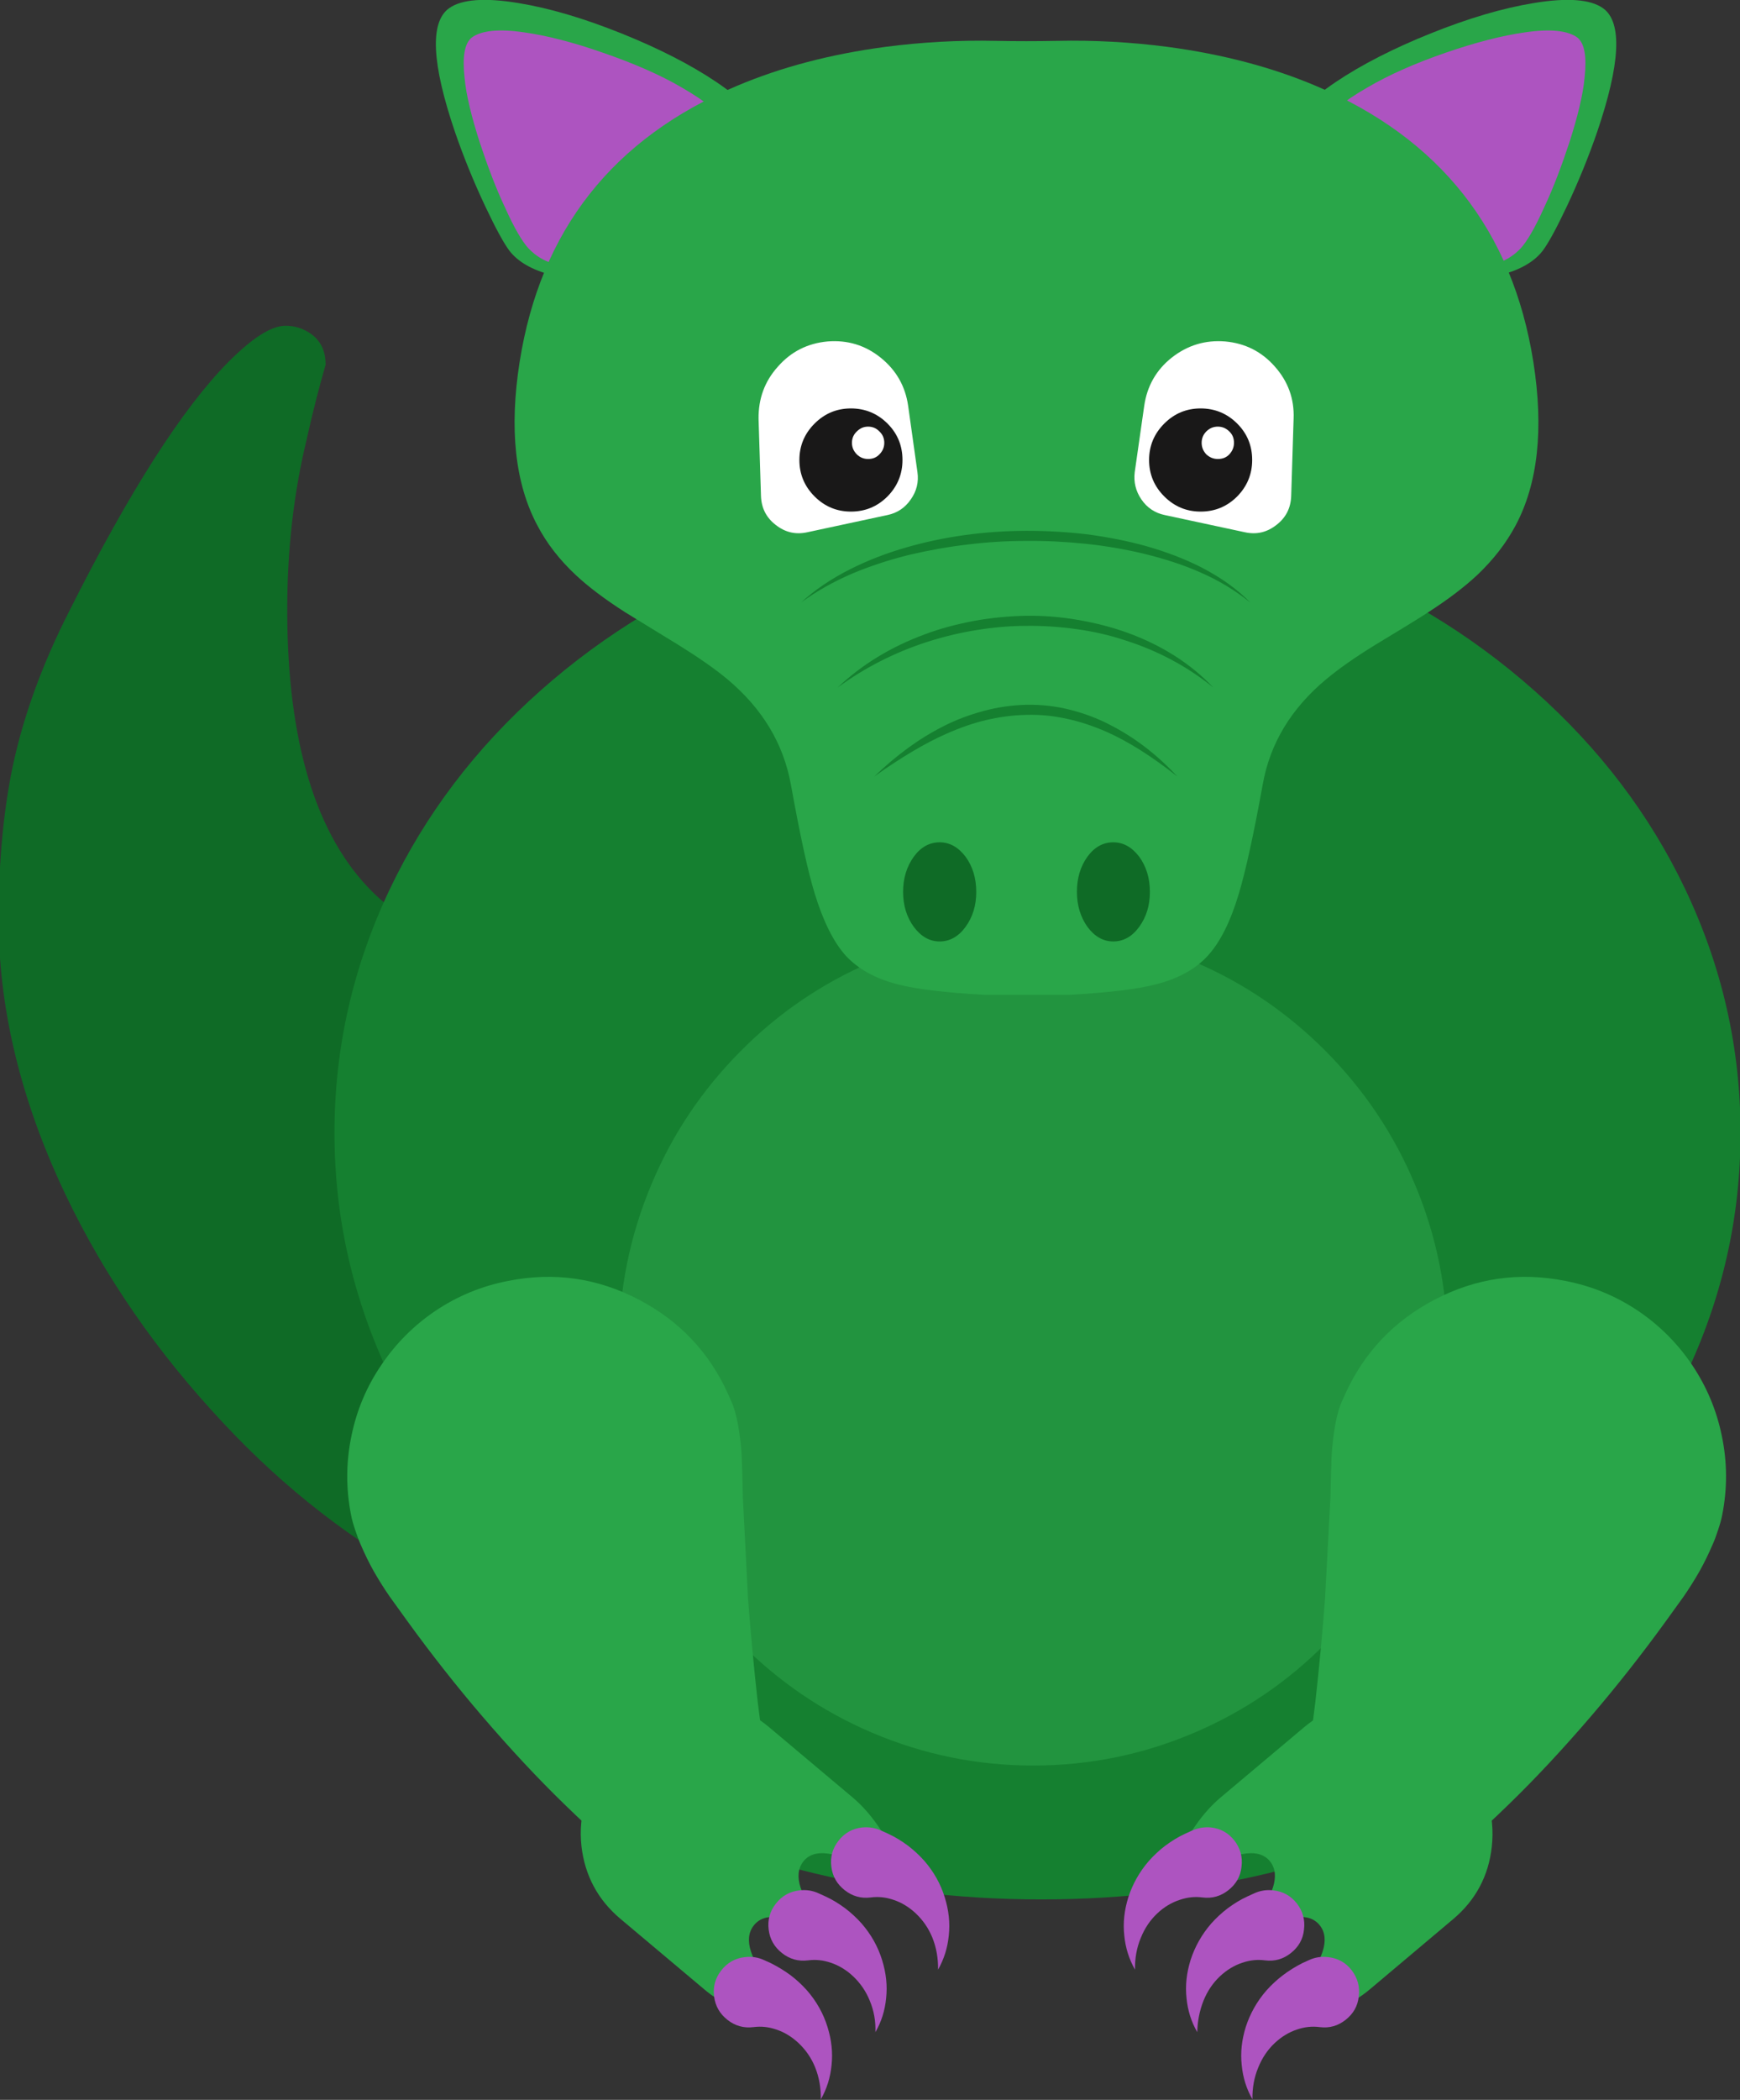 <?xml version="1.0" encoding="utf-8"?>
<!-- Generator: Adobe Illustrator 24.2.3, SVG Export Plug-In . SVG Version: 6.00 Build 0)  -->
<svg version="1.1" id="Layer_1" xmlns="http://www.w3.org/2000/svg" xmlns:xlink="http://www.w3.org/1999/xlink" x="0px" y="0px"
	 viewBox="0 0 407.9 491.9" style="enable-background:new 0 0 407.9 491.9;" xml:space="preserve">
<rect x="0" y="0" width="407.9" height="491.9" fill="#333333" stroke="none"/>
<style type="text/css">
	.st0{fill:#0F6B26;}
	.st1{fill:#158030;}
	.st2{fill:#22943F;}
	.st3{fill:#29A649;}
	.st4{fill:#AD54C0;}
	.st5{fill:#FFFFFF;}
	.st6{fill:#191818;}
</style>
<g id="animGood" transform="matrix( -1.267, 0, 0, 1.267, 989.9,588.05) ">
	<g transform="matrix( 1, 0, 0, 1, 67.4,60.05) ">
		<g transform="matrix( 1, 0, 0, 1, -64.15,58.25) ">
			<g>
				<g id="Dragons_gDragonGreenTail_0_Layer0_0_FILL">
					<path class="st0" d="M735.8-515.5c-4.4-4.4-7.9-6.7-10.6-6.7c-1.5,0-3,0.4-4.4,1.3c-2,1.3-3,3.2-3,5.9
						c1.2,4.2,2.4,8.8,3.5,13.8c2.4,9.9,3.6,20.4,3.6,31.5c0,24.4-5.3,41.8-15.8,52.2c-7.8,7.7-18.6,11.5-32.4,11.5
						c-7,0-12.9-0.6-17.6-1.7c-3-0.7-5-1.5-5.9-2.3l0.3-0.2c-6.9,0.6-13.7,2.6-20.5,6.1c-6.8,3.4-12.8,8-18.2,13.7
						c-12,12.8-18,27.8-18,45c0,8.4,1.6,16.6,4.8,24.5c3.2,7.9,7.6,14.9,13.4,21c12.7,13.4,28.4,20.1,47.2,20.1
						c12.3,0,25.4-3.9,39.3-11.6c13.4-7.5,26-17.6,37.5-30.4c11.9-13.1,21.3-27.3,28.2-42.5c7.4-16.4,11.1-32.5,11.1-48.2
						c0-10.6-0.9-20-2.6-28.2c-2-9.4-5.5-19-10.5-28.8C754.1-491.6,744.3-506.9,735.8-515.5z"/>
				</g>
			</g>
		</g>
	</g>
	<g transform="matrix( 1, 0, 0, 1, -7.2,38.15) ">
		<g transform="matrix( 0.331, 0, 0, 0.228, -157.1,-69.75) ">
			<g>
				<g id="Dragons_gDragonGreenBody_0_Layer0_0_FILL">
					<path class="st1" d="M2520.8-447.3c32.1-28.5,56.9-61.3,74.5-98.3c18.2-38.3,27.4-78.4,27.4-120.3c0-41.9-9.1-82-27.4-120.3
						c-17.6-37-42.4-69.7-74.5-98.2c-32.1-28.5-69-50.6-110.6-66.2c-43.1-16.2-88.2-24.3-135.4-24.3s-92.3,8.1-135.4,24.3
						c-41.6,15.6-78.5,37.7-110.6,66.2c-32.1,28.5-57,61.2-74.6,98.2c-18.2,38.3-27.4,78.4-27.4,120.3c0,41.9,9.1,82,27.4,120.3
						c17.6,37,42.4,69.7,74.6,98.3c32.1,28.5,69,50.6,110.6,66.2c43.1,16.2,88.2,24.3,135.4,24.3c47.2,0,92.3-8.1,135.4-24.3
						C2451.8-396.8,2488.7-418.8,2520.8-447.3z"/>
				</g>
			</g>
		</g>
		<g transform="matrix( 0.374, 0, 0, 0.374, -177.35,-222.6) ">
			<g>
				<g id="Dragons_gDragonGreenBody_0_Layer0_1_FILL">
					<path class="st1" d="M2315.2,30.6c32.1-28.5,56.9-61.3,74.5-98.2c18.2-38.3,27.3-78.3,27.3-120.2c0-41.9-9.1-82-27.3-120.3
						c-17.6-37-42.4-69.7-74.5-98.2c-32.1-28.5-68.9-50.6-110.6-66.2c-43.1-16.2-88.2-24.3-135.4-24.3c-47.2,0-92.3,8.1-135.4,24.3
						c-41.6,15.6-78.4,37.7-110.5,66.2c-32.1,28.5-57,61.2-74.6,98.2c-18.2,38.3-27.3,78.4-27.3,120.3c0,41.9,9.1,82,27.3,120.2
						c17.6,37,42.4,69.7,74.6,98.2c32.1,28.5,68.9,50.6,110.5,66.2c43.1,16.2,88.2,24.3,135.4,24.3c47.2,0,92.3-8.1,135.4-24.3
						C2246.3,81.1,2283.1,59.1,2315.2,30.6z"/>
				</g>
			</g>
		</g>
		<g transform="matrix( 0.408, 0, 0, 0.408, -193.25,-239.5) ">
			<g>
				<g id="Dragons_gDragonGreenBody_0_Layer0_2_FILL">
					<path class="st2" d="M1749.8-33.6c0,25.7,4.9,50.3,14.8,73.8c9.5,22.7,22.9,42.8,40.3,60.3c17.3,17.5,37.2,31,59.7,40.6
						c23.2,9.9,47.6,14.9,73.1,14.9c25.5,0,49.8-5,73.1-14.9c22.5-9.6,42.3-23.1,59.7-40.6c17.3-17.5,30.8-37.6,40.3-60.3
						c9.8-23.5,14.8-48.1,14.8-73.8s-4.9-50.3-14.8-73.8c-9.5-22.7-22.9-42.7-40.3-60.2c-17.3-17.5-37.2-31-59.7-40.6
						c-23.2-9.9-47.6-14.9-73.1-14.9s-49.8,5-73.1,14.9c-22.5,9.6-42.3,23.1-59.7,40.6c-17.3,17.5-30.8,37.5-40.3,60.2
						C1754.7-83.9,1749.8-59.3,1749.8-33.6z"/>
				</g>
			</g>
		</g>
	</g>
	<g transform="matrix( 1, 0, 0, 1, -5.15,-88.6) ">
		<g transform="matrix( 1, 0, 0, 1, -78.95,-69.95) ">
			<g transform="matrix( 0.374, 0, 0, 0.374, -100.4,-25.85) ">
				<g>
					<g id="Dragons_gDragonGreenEar_0_Layer0_0_FILL">
						<path class="st3" d="M1944.2-682.9c-1.2-6.9-8.8-15.1-22.7-24.5c-12.8-8.6-28.5-16.6-46.9-24c-18.7-7.5-35.6-12.5-50.9-15
							c-16.8-2.8-28.3-1.9-34.5,2.6c-9.5,6.9-8.5,27.3,3,61.1c4.2,12.2,9.2,24.5,15,36.8c5.2,11,9.2,18.3,12,22
							c4.2,5.4,11.1,9.4,20.8,11.9c4.8,1.2,9.3,1.9,13.3,2.1l14.9-7.4c11.9-6.1,22.7-12.2,32.5-18.3
							C1931.8-655,1946.3-670.8,1944.2-682.9z"/>
					</g>
				</g>
			</g>
			<g transform="matrix( 1, 0, 0, 1, 0,0) ">
				<g>
					<g id="Dragons_gDragonGreenEar_0_Layer0_1_FILL">
						<path class="st4" d="M583.2-299.6c-4.8-0.7-8-0.3-9.7,1c-1.3,1.1-1.7,3.5-1.3,7.3c0.3,3.3,1.3,7.3,2.8,12
							c1.4,4.2,2.9,8.3,4.7,12.1c1.7,3.8,3.2,6.3,4.3,7.5c1.9,2,4.2,3.1,6.9,3.1c1.4,0,2.5-0.1,3.5-0.5l4.7-2.9
							c3.7-2.3,7-4.6,10-6.8c9.4-7.1,13.3-12.4,11.5-15.8c-1-2-3.7-4.2-8.2-6.8c-4.1-2.4-8.9-4.5-14.4-6.4
							C592.5-297.7,587.5-299,583.2-299.6z"/>
					</g>
				</g>
			</g>
		</g>
		<g transform="matrix( -1, 0, 0, 1, 78.9,-69.95) ">
			<g transform="matrix( 0.374, 0, 0, 0.374, -100.4,-25.85) ">
				<g>
					<g id="Dragons_gDragonGreenEar_0_Layer0_0_FILL_1_">
						<path class="st3" d="M-1246.3-682.9c-1.2-6.9-8.8-15.1-22.7-24.5c-12.8-8.6-28.5-16.6-46.9-24c-18.7-7.5-35.6-12.5-50.9-15
							c-16.8-2.8-28.3-1.9-34.5,2.6c-9.5,6.9-8.5,27.3,3,61.1c4.2,12.2,9.2,24.5,15,36.8c5.2,11,9.2,18.3,12,22
							c4.2,5.4,11.1,9.4,20.8,11.9c4.8,1.2,9.3,1.9,13.3,2.1l14.9-7.4c11.9-6.1,22.7-12.2,32.5-18.3
							C-1258.8-655-1244.2-670.8-1246.3-682.9z"/>
					</g>
				</g>
			</g>
			<g transform="matrix( 1, 0, 0, 1, 0,0) ">
				<g>
					<g id="Dragons_gDragonGreenEar_0_Layer0_1_FILL_1_">
						<path class="st4" d="M-610.6-299.6c-4.8-0.7-8-0.3-9.7,1c-1.3,1.1-1.7,3.5-1.3,7.3c0.3,3.3,1.3,7.3,2.8,12
							c1.4,4.2,2.9,8.3,4.7,12.1c1.7,3.8,3.2,6.3,4.3,7.5c1.9,2,4.2,3.1,6.9,3.1c1.4,0,2.5-0.1,3.5-0.5l4.7-2.9
							c3.7-2.3,7-4.6,10-6.8c9.4-7.1,13.3-12.4,11.5-15.8c-1-2-3.7-4.2-8.2-6.8c-4.1-2.4-9-4.5-14.5-6.4
							C-601.3-297.7-606.3-299-610.6-299.6z"/>
					</g>
				</g>
			</g>
		</g>
		<g transform="matrix( 0.374, 0, 0, 0.374, -179.4,-95.85) ">
			<g>
				<g id="Dragons_gDragonGreenHead_0_Layer5_0_FILL">
					<path class="st3" d="M2297.7-463.6c8-7.5,14.3-15.6,18.9-24.4c11.1-20.8,14-47.8,8.8-80.9c-10.3-65.1-46.1-110.6-107.6-136.5
						c-21.8-9.2-46.1-15.6-73.1-19.2c-18.3-2.4-36.6-3.4-54.9-3c-10.1,0.2-20.2,0.2-30.3,0c-18.3-0.4-36.6,0.6-54.9,3
						c-26.9,3.6-51.2,10-73,19.2c-61.5,26-97.4,71.5-107.7,136.5c-5.2,33.1-2.3,60.1,8.8,80.9c4.7,8.8,11,16.9,18.9,24.4
						c6.3,5.9,14.3,12,24.2,18.4c5.7,3.7,14.4,9,26,16c10.3,6.3,18.5,12.1,24.6,17.2c17.3,14.4,27.8,31.7,31.4,52.1
						c4.5,24.9,8.5,42.9,11.8,53.9c4.1,13.7,9.2,23.9,15.3,30.6c6.1,6.7,14.7,11.4,25.7,14.2c9.2,2.4,23.5,4.1,43,5.2h41.8
						c19.5-1.1,33.8-2.8,43-5.2c11-2.8,19.6-7.6,25.7-14.2c6-6.7,11.1-16.9,15.3-30.6c3.4-11,7.3-29,11.8-53.9
						c3.7-20.4,14.2-37.7,31.4-52.1c6.1-5.1,14.3-10.8,24.6-17.2c5.8-3.5,14.5-8.9,26.1-16C2283.3-451.6,2291.4-457.7,2297.7-463.6z
						"/>
				</g>
			</g>
		</g>
		<g transform="matrix( 0.374, 0, 0, 0.374, -179.4,-95.85) ">
			<g>
				<g id="Dragons_gDragonGreenHead_0_Layer4_0_FILL">
					<path class="st1" d="M2054.4-392.4c6.6-1.5,13.3-2.2,20.2-2c6.5,0.1,13.3,1,20.2,2.6c5.9,1.4,12.4,3.6,19.4,6.7
						c10.7,4.7,22.6,11.8,35.8,21.2c-10.9-10.5-22.2-18.8-34.1-24.8c-6.2-3.2-12.9-5.7-19.9-7.6c-7-1.9-14.1-2.9-21.3-3.1
						c-7.5-0.1-14.6,0.7-21.3,2.4c-7.2,1.8-13.9,4.3-20,7.5c-12,6.1-23.2,14.6-33.4,25.6c12.5-9.9,24.2-17.3,35-22.1
						C2041.9-389,2048.3-391.1,2054.4-392.4z"/>
				</g>
			</g>
		</g>
		<g transform="matrix( 0.374, 0, 0, 0.374, -179.4,-95.85) ">
			<g>
				<g id="Dragons_gDragonGreenHead_0_Layer3_0_FILL">
					<path class="st1" d="M2050-436.8c8.6-1.2,16.9-1.7,24.8-1.6c7.9,0,16.2,0.7,24.7,2.1c7.6,1.2,15.7,3.1,24.2,5.8
						c16.1,5.2,30.9,12.7,44.4,22.6c-11.9-11.3-26.3-20.1-43.1-26.3c-7.4-2.8-15.6-5-24.6-6.7c-8.3-1.5-16.8-2.3-25.4-2.5
						c-8.9-0.1-17.4,0.6-25.5,2c-8.8,1.5-17,3.6-24.8,6.4c-17,6.2-31.2,15.2-42.5,27.1c12.8-10.4,27.4-18.2,43.8-23.4
						C2033.8-433.9,2041.9-435.7,2050-436.8z"/>
				</g>
			</g>
		</g>
		<g transform="matrix( 0.374, 0, 0, 0.374, -179.4,-95.85) ">
			<g>
				<g id="Dragons_gDragonGreenHead_0_Layer2_0_FILL">
					<path class="st1" d="M2045.6-479c9.9-1,19.6-1.5,29.1-1.4c9.8,0,19.5,0.6,29.2,1.8c9.4,1.1,19,2.8,28.8,5.1
						c10.1,2.5,19.4,5.6,27.8,9.1c9.6,4.1,18.1,8.9,25.6,14.4c-6.6-6.1-14.8-11.7-24.6-16.6c-8.4-4.2-17.6-7.8-27.8-10.7
						c-18.5-5.3-38.2-8-58.9-8.1c-10.5,0-20.4,0.6-29.8,1.7c-10.8,1.4-20.6,3.4-29.3,5.8c-9.9,2.8-19.2,6.3-27.8,10.7
						c-9.8,5.1-17.8,10.9-24,17.3c7.3-5.9,15.6-11,25.1-15.1c8.2-3.6,17.5-6.6,27.7-9.1C2026.4-476.4,2036-478,2045.6-479z"/>
				</g>
			</g>
		</g>
		<g transform="matrix( 0.374, 0, 0, 0.374, -179.4,-95.85) ">
			<g>
				<g id="Dragons_gDragonGreenHead_0_Layer1_0_FILL">
					<path class="st0" d="M2049.7-306.9c0-6.8-1.7-12.5-5.2-17.4c-3.5-4.8-7.8-7.1-12.8-7.1s-9.2,2.4-12.8,7.1
						c-3.5,4.8-5.3,10.6-5.3,17.4s1.8,12.5,5.3,17.3c3.5,4.8,7.8,7.2,12.8,7.2s9.2-2.4,12.8-7.2
						C2047.9-294.4,2049.7-300.2,2049.7-306.9z"/>
				</g>
			</g>
		</g>
		<g transform="matrix( 0.374, 0, 0, 0.374, -179.4,-95.85) ">
			<g>
				<g id="Dragons_gDragonGreenHead_0_Layer0_0_FILL">
					<path class="st0" d="M2135.7-306.9c0-6.8-1.8-12.5-5.3-17.4c-3.5-4.8-7.8-7.1-12.8-7.1c-5,0-9.2,2.4-12.8,7.1
						c-3.5,4.8-5.3,10.6-5.3,17.4s1.8,12.5,5.3,17.3c3.5,4.8,7.8,7.2,12.8,7.2c5,0,9.2-2.4,12.8-7.2
						C2133.9-294.4,2135.7-300.2,2135.7-306.9z"/>
				</g>
			</g>
		</g>
	</g>
	<g transform="matrix( 1, 0, 0, 1, -39.95,-103.45) ">
		<g transform="matrix( 0.374, 0, 0, 0.374, -144.6,-81) ">
			<g>
				<g id="Dragons_gDragonEyeLeft_0_Layer0_0_FILL">
					<path class="st5" d="M1976.3-579c-9.8,0.9-18,5-24.5,12.4c-6.5,7.3-9.7,15.9-9.3,25.8l1.2,38.2c0.2,5.9,2.6,10.7,7.3,14.3
						c4.7,3.7,9.9,4.9,15.7,3.6l39.6-8.5c4.8-1,8.7-3.6,11.5-7.7c2.8-4.1,3.9-8.6,3.3-13.5l-4.7-32.8c-1.4-9.7-5.9-17.7-13.6-23.8
						C1994.9-577.2,1986.1-579.8,1976.3-579z"/>
				</g>
			</g>
		</g>
		<g transform="matrix( 0.374, 0, 0, 0.374, -144.6,-81) ">
			<g>
				<g id="Dragons_gDragonEyeLeft_0_Layer0_1_MEMBER_0_FILL">
					<path class="st6" d="M2014-520.4c0-7-2.5-13-7.5-18c-5-5-11-7.5-18-7.5s-13.1,2.5-18.1,7.5c-5,5-7.4,11-7.4,18s2.5,13,7.4,18
						c5,5,11,7.5,18.1,7.5c7,0,13-2.5,18-7.5C2011.5-507.4,2014-513.4,2014-520.4z"/>
				</g>
			</g>
		</g>
		<g transform="matrix( 0.374, 0, 0, 0.374, -144.6,-81) ">
			<g>
				<g id="Dragons_gDragonEyeLeft_0_Layer0_1_MEMBER_1_FILL">
					<path class="st5" d="M1988-528.9c0-2.2-0.8-4.1-2.3-5.6c-1.6-1.6-3.5-2.4-5.7-2.4c-2.2,0-4.1,0.8-5.7,2.4
						c-1.6,1.5-2.3,3.4-2.3,5.6c0,2.2,0.8,4.1,2.3,5.7c1.5,1.6,3.4,2.3,5.7,2.3c2.2,0,4.1-0.8,5.7-2.3
						C1987.2-524.8,1988-526.7,1988-528.9z"/>
				</g>
			</g>
		</g>
	</g>
	<g transform="matrix( 1, 0, 0, 1, 29.6,-103.45) ">
		<g transform="matrix( 0.374, 0, 0, 0.374, -214.15,-81) ">
			<g>
				<g id="Dragons_gDragonEyeRight_0_Layer0_0_FILL">
					<path class="st5" d="M2197.6-566.6c-6.5-7.4-14.7-11.5-24.5-12.4c-9.8-0.8-18.6,1.8-26.3,8c-7.7,6.2-12.2,14.1-13.6,23.8
						l-4.6,32.8c-0.7,4.9,0.4,9.4,3.3,13.5c2.8,4.1,6.7,6.7,11.5,7.7l39.6,8.5c5.8,1.3,11,0.1,15.7-3.6c4.7-3.6,7.1-8.4,7.3-14.3
						l1.2-38.2C2207.3-550.7,2204.2-559.3,2197.6-566.6z"/>
				</g>
			</g>
		</g>
		<g transform="matrix( 0.374, 0, 0, 0.374, -214.15,-81) ">
			<g>
				<g id="Dragons_gDragonEyeRight_0_Layer0_1_MEMBER_0_FILL">
					<path class="st6" d="M2187-520.4c0-7-2.5-13-7.5-18c-5-5-11-7.5-18-7.5c-7,0-13.1,2.5-18.1,7.5c-5,5-7.4,11-7.4,18
						s2.5,13,7.4,18c5,5,11,7.5,18.1,7.5c7,0,13-2.5,18-7.5C2184.5-507.4,2187-513.4,2187-520.4z"/>
				</g>
			</g>
		</g>
		<g transform="matrix( 0.374, 0, 0, 0.374, -214.15,-81) ">
			<g>
				<g id="Dragons_gDragonEyeRight_0_Layer0_1_MEMBER_1_FILL">
					<path class="st5" d="M2161-528.9c0-2.2-0.8-4.1-2.4-5.6c-1.6-1.6-3.4-2.4-5.6-2.4c-2.2,0-4.1,0.8-5.6,2.4
						c-1.6,1.5-2.4,3.4-2.4,5.6c0,2.2,0.8,4.1,2.4,5.7c1.5,1.6,3.4,2.3,5.6,2.3c2.2,0,4.1-0.8,5.6-2.3
						C2160.2-524.8,2161-526.7,2161-528.9z"/>
				</g>
			</g>
		</g>
	</g>
	<g transform="matrix( 1, 0, 0, 1, 80.9,109.3) ">
		<g transform="matrix( 0.374, 0, 0, 0.374, -265.45,-293.75) ">
			<g>
				<g id="Dragons_gDragonGreenArm_0_Layer0_0_FILL">
					<path class="st3" d="M2393.9-72.9c-7.2-10.7-16.1-19.6-26.7-26.8c-11-7.4-23.1-12.4-36.2-14.9c-22.7-4.5-44.2-1.4-64.6,9.3
						c-20.1,10.5-34.8,26-44.1,46.6l-1.7,3.8c-1.1,2.4-2.2,6-3.1,10.7c-0.5,2.6-1.1,6.4-1.6,11.6c-0.3,3.1-0.5,7.2-0.6,12.1
						c-0.1,2.7-0.2,6.9-0.3,12.5l-2.6,50.6c-1.3,17.1-2.9,34.1-4.8,51.1c-2.2,18.2-4.7,35-7.6,50.5l-0.6,3.2
						c-1.8,10,0.1,19.1,5.9,27.5c5.8,8.3,13.6,13.4,23.6,15.3c5,0.9,10,0.8,15-0.4c4.8-1.1,9.2-3.2,13.2-6
						c14.5-10.5,29.9-23.8,46.2-39.7c13.3-12.9,26.9-27.5,40.7-43.6c12.6-14.7,24.9-30.3,36.8-46.7l8.8-12.2c2.5-3.6,5.2-7.8,8-12.7
						c2.3-4.1,4.5-8.6,6.6-13.5c0.8-1.8,1.7-4.2,2.6-7c0.9-2.7,1.6-5.1,2-7.3c2.6-13.1,2.5-26.2-0.2-39.1
						C2406-50.7,2401.1-62.3,2393.9-72.9z"/>
				</g>
			</g>
		</g>
	</g>
	<g transform="matrix( 1, 0, 0, 1, 43.2,167.2) ">
		<g transform="matrix( 0.374, 0, 0, 0.374, -227.75,-351.65) ">
			<g>
				<g id="Dragons_gDragonGreenHand_0_Layer0_0_FILL">
					<path class="st3" d="M2239.6,94c-13.9-1.4-26.5,2.7-37.7,12.1l-41.4,34.8c-8.6,7.3-16.1,17.9-22.3,31.8
						c-3.1,7-5.4,13.3-6.8,18.8c6.9-5.8,14.3-10.9,22.3-15.4c15.8-9,26.3-10.2,31.4-3.6c5.1,6.6,1.8,17-10,31.2
						c-5.5,6.7-11.4,12.8-17.9,18.3c6.5-5.3,13.5-10.1,20.9-14.4c15.8-9,26.3-10.2,31.5-3.5s1.8,17-10,31.2
						c-5.9,7.1-12.2,13.6-19.1,19.4l5.4-0.5c4.6-0.6,9.1-1.4,13.6-2.5c14.5-3.4,26-8.8,34.6-16.1l41.4-34.8
						c11.2-9.4,17.6-21.4,19.3-35.8c1.8-16.1-3.1-31.6-14.7-46.5C2268.5,103.7,2255,95.5,2239.6,94z"/>
				</g>
			</g>
		</g>
		<g transform="matrix( 0.374, 0, 0, 0.374, -227.75,-351.65) ">
			<g>
				<g id="Dragons_gDragonGreenHand_0_Layer0_1_FILL">
					<path class="st4" d="M2191.3,228.7c-2.9,2.2-5.6,4.7-8.1,7.5c-4.7,5.4-8.1,11.5-10.1,18c-2,6.4-2.7,12.7-2,19
						c0.6,6,2.3,11.6,5.3,16.8c-0.1-5.5,0.8-10.8,2.8-15.8c1.9-4.7,4.7-8.7,8.2-12c3.4-3.2,7.1-5.4,11-6.7c3.8-1.3,7.5-1.7,11.3-1.2
						c4.8,0.6,9.1-0.6,12.9-3.6s6-6.8,6.6-11.6c0.6-4.8-0.6-9.1-3.6-12.9c-3-3.8-6.9-6-11.7-6.5c-3.3-0.4-6.5,0.1-9.5,1.5l-3.3,1.5
						C2197.7,224.4,2194.4,226.4,2191.3,228.7z"/>
				</g>
			</g>
		</g>
		<g transform="matrix( 0.374, 0, 0, 0.374, -227.75,-351.65) ">
			<g>
				<g id="Dragons_gDragonGreenHand_0_Layer0_2_FILL">
					<path class="st4" d="M2152.2,241.2c1.9-4.7,4.7-8.7,8.2-12c3.4-3.2,7.1-5.4,11-6.7c3.8-1.3,7.5-1.7,11.3-1.2
						c4.8,0.6,9.1-0.6,12.9-3.6s6-6.8,6.6-11.6c0.6-4.8-0.6-9.1-3.6-12.9c-3-3.8-6.9-6-11.7-6.5c-3.3-0.4-6.5,0.1-9.5,1.5l-3.3,1.5
						c-3.5,1.6-6.7,3.6-9.8,5.9c-2.9,2.2-5.6,4.7-8.1,7.5c-4.7,5.4-8.1,11.5-10.1,18c-2,6.4-2.7,12.7-2,19c0.6,6,2.3,11.5,5.3,16.7
						C2149.2,251.5,2150.1,246.2,2152.2,241.2z"/>
				</g>
			</g>
		</g>
		<g transform="matrix( 0.374, 0, 0, 0.374, -227.75,-351.65) ">
			<g>
				<g id="Dragons_gDragonGreenHand_0_Layer0_3_FILL">
					<path class="st4" d="M2146.4,157.2l-3.3,1.5c-3.5,1.6-6.7,3.6-9.8,5.9c-2.9,2.2-5.6,4.7-8.1,7.5c-4.7,5.4-8.1,11.5-10.1,18
						c-2,6.4-2.7,12.7-2,19c0.6,6,2.3,11.5,5.3,16.8c-0.1-5.5,0.8-10.8,2.8-15.8c1.9-4.7,4.7-8.7,8.2-12c3.4-3.2,7.1-5.4,11-6.7
						c3.8-1.3,7.5-1.7,11.3-1.2c4.8,0.6,9.1-0.6,12.9-3.6s6-6.8,6.6-11.6c0.6-4.8-0.6-9.1-3.6-12.9c-3-3.8-6.9-6-11.7-6.5
						C2152.6,155.3,2149.4,155.8,2146.4,157.2z"/>
				</g>
			</g>
		</g>
	</g>
	<g transform="matrix( -1, 0, 0, 1, -95.2,109.3) ">
		<g transform="matrix( 0.374, 0, 0, 0.374, -265.45,-293.75) ">
			<g>
				<g id="Dragons_gDragonGreenArm_0_Layer0_0_FILL_1_">
					<path class="st3" d="M-796.6-72.9c-7.2-10.7-16.1-19.6-26.7-26.8c-11-7.4-23.1-12.4-36.2-14.9c-22.7-4.5-44.2-1.4-64.6,9.3
						c-20.1,10.5-34.8,26-44.2,46.6l-1.7,3.8c-1.1,2.4-2.2,6-3.1,10.7c-0.5,2.6-1.1,6.4-1.6,11.6c-0.3,3.1-0.5,7.2-0.6,12.1
						c-0.1,2.7-0.2,6.9-0.3,12.5l-2.7,50.6c-1.3,17.1-2.9,34.1-4.8,51.1c-2.2,18.2-4.7,35-7.5,50.5l-0.6,3.2
						c-1.8,10,0.1,19.1,5.9,27.5c5.8,8.3,13.6,13.4,23.6,15.3c5,0.9,10,0.8,15-0.4c4.8-1.1,9.2-3.2,13.2-6
						c14.5-10.5,29.9-23.8,46.2-39.7c13.3-12.9,26.9-27.5,40.7-43.6c12.6-14.7,24.9-30.3,36.8-46.7l8.8-12.2c2.5-3.6,5.2-7.8,8-12.7
						c2.3-4.1,4.5-8.6,6.6-13.5c0.8-1.8,1.7-4.2,2.6-7c0.9-2.7,1.6-5.1,2-7.3c2.6-13.1,2.5-26.2-0.2-39.1
						C-784.6-50.7-789.5-62.3-796.6-72.9z"/>
				</g>
			</g>
		</g>
	</g>
	<g transform="matrix( -1, 0, 0, 1, -57.5,167.2) ">
		<g transform="matrix( 0.374, 0, 0, 0.374, -227.75,-351.65) ">
			<g>
				<g id="Dragons_gDragonGreenHand_0_Layer0_0_FILL_1_">
					<path class="st3" d="M-951,94c-13.9-1.4-26.5,2.7-37.7,12.1l-41.4,34.8c-8.6,7.3-16.1,17.9-22.3,31.8c-3.1,7-5.4,13.3-6.8,18.8
						c6.9-5.8,14.3-10.9,22.3-15.4c15.8-9,26.3-10.2,31.5-3.6c5.1,6.6,1.8,17-10,31.2c-5.5,6.7-11.5,12.8-17.8,18.3
						c6.5-5.3,13.5-10.1,20.9-14.4c15.8-9,26.3-10.2,31.5-3.5c5.1,6.6,1.8,17-10,31.2c-5.9,7.1-12.2,13.6-19.1,19.4l5.5-0.5
						c4.6-0.6,9.1-1.4,13.6-2.5c14.5-3.4,26-8.8,34.7-16.1L-915,201c11.2-9.4,17.6-21.4,19.2-35.8c1.8-16.1-3.1-31.6-14.7-46.5
						S-935.5,95.5-951,94z"/>
				</g>
			</g>
		</g>
		<g transform="matrix( 0.374, 0, 0, 0.374, -227.75,-351.65) ">
			<g>
				<g id="Dragons_gDragonGreenHand_0_Layer0_1_FILL_1_">
					<path class="st4" d="M-999.2,228.7c-2.9,2.2-5.6,4.7-8.1,7.5c-4.7,5.4-8.1,11.5-10.2,18c-2,6.4-2.7,12.7-2,19
						c0.6,6,2.3,11.6,5.3,16.8c-0.1-5.5,0.8-10.8,2.9-15.8c1.9-4.7,4.6-8.7,8.1-12c3.4-3.2,7.1-5.4,11-6.7c3.8-1.3,7.5-1.7,11.3-1.2
						c4.8,0.6,9-0.6,12.8-3.6s6-6.8,6.5-11.6c0.6-4.8-0.6-9.1-3.5-12.9s-6.9-6-11.7-6.5c-3.3-0.4-6.5,0.1-9.5,1.5l-3.3,1.5
						C-992.9,224.4-996.2,226.4-999.2,228.7z"/>
				</g>
			</g>
		</g>
		<g transform="matrix( 0.374, 0, 0, 0.374, -227.75,-351.65) ">
			<g>
				<g id="Dragons_gDragonGreenHand_0_Layer0_2_FILL_1_">
					<path class="st4" d="M-1038.4,241.2c1.9-4.7,4.6-8.7,8.1-12c3.4-3.2,7.1-5.4,11-6.7c3.8-1.3,7.5-1.7,11.3-1.2
						c4.8,0.6,9-0.6,12.8-3.6s6-6.8,6.5-11.6c0.6-4.8-0.6-9.1-3.5-12.9c-3-3.8-6.9-6-11.7-6.5c-3.3-0.4-6.5,0.1-9.5,1.5l-3.3,1.5
						c-3.5,1.6-6.7,3.6-9.8,5.9c-2.9,2.2-5.6,4.7-8.1,7.5c-4.7,5.4-8.1,11.5-10.2,18c-2,6.4-2.7,12.7-2,19c0.6,6,2.3,11.5,5.3,16.7
						C-1041.4,251.5-1040.4,246.2-1038.4,241.2z"/>
				</g>
			</g>
		</g>
		<g transform="matrix( 0.374, 0, 0, 0.374, -227.75,-351.65) ">
			<g>
				<g id="Dragons_gDragonGreenHand_0_Layer0_3_FILL_1_">
					<path class="st4" d="M-1044.2,157.2l-3.3,1.5c-3.5,1.6-6.7,3.6-9.8,5.9c-2.9,2.2-5.6,4.7-8.1,7.5c-4.7,5.4-8.1,11.5-10.2,18
						c-2,6.4-2.7,12.7-2,19c0.6,6,2.3,11.5,5.3,16.8c-0.1-5.5,0.8-10.8,2.9-15.8c1.9-4.7,4.6-8.7,8.1-12c3.4-3.2,7.1-5.4,11.1-6.7
						c3.8-1.3,7.5-1.7,11.3-1.2c4.8,0.6,9-0.6,12.8-3.6c3.8-3,6-6.8,6.5-11.6c0.6-4.8-0.6-9.1-3.5-12.9c-3-3.8-6.9-6-11.6-6.5
						C-1038,155.3-1041.1,155.8-1044.2,157.2z"/>
				</g>
			</g>
		</g>
	</g>
</g>
</svg>
